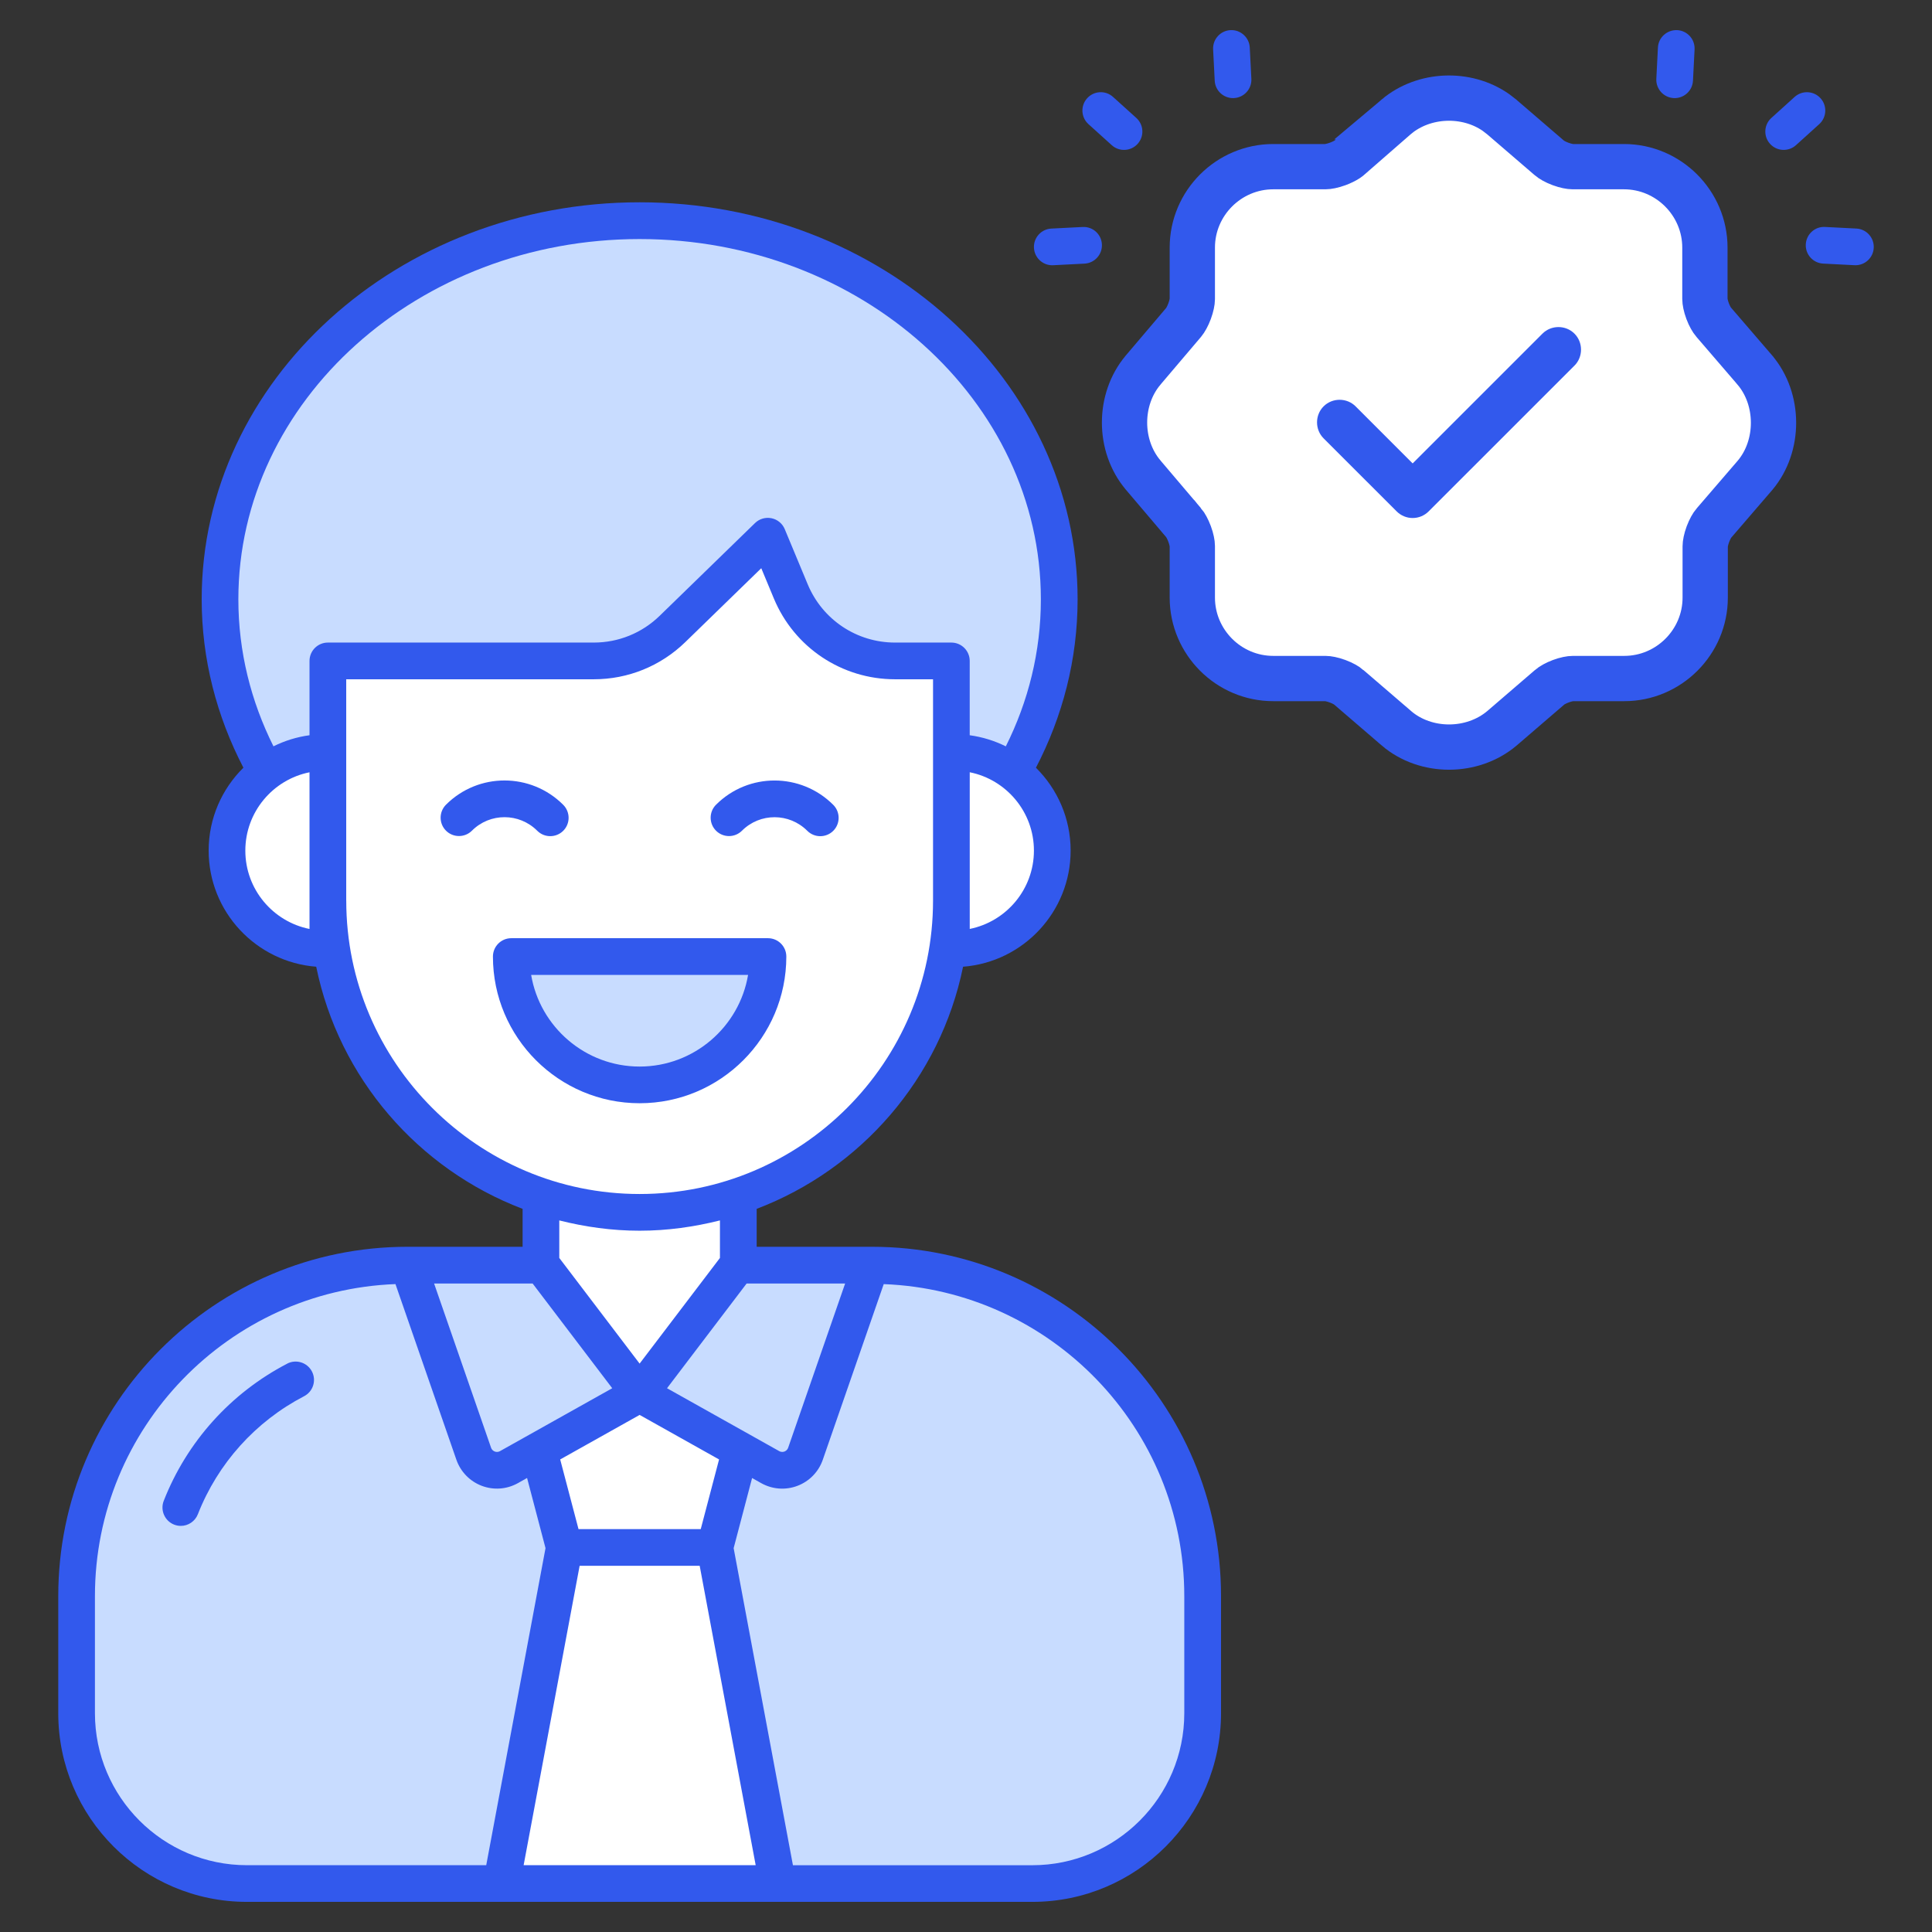 <svg width="64" height="64" fill="none" xmlns="http://www.w3.org/2000/svg"><rect width="100%" height="100%" fill="#333333" stroke="none"/><path d="M39.84 52.871v3.882c0 3.116-2.526 5.641-5.641 5.641H8.179c-3.116 0-5.641-2.526-5.641-5.641v-3.882c0-6.054 4.908-10.962 10.962-10.962h15.377c6.054 0 10.962 4.908 10.962 10.962Z" fill="#C8DCFF"/><path d="M24.458 37.172v7.536c0 1.806-1.464 3.269-3.269 3.269s-3.269-1.464-3.269-3.269v-7.536h6.538Z" fill="#fff"/><path d="m25.02 46.174-1.338 5.087h-4.986l-1.338-5.087H25.02ZM25.764 62.395l-2.082-11.134h-4.986l-2.082 11.134h9.15Z" fill="#fff"/><path d="m21.189 46.174-3.243-4.265h-4.42l2.167 6.246c.166.479.726.692 1.168.444l4.327-2.425Z" fill="#C8DCFF"/><path d="m21.189 46.174 3.243-4.265h4.42l-2.167 6.246c-.166.479-.726.692-1.168.444l-4.327-2.425ZM21.189 32.396c7.677 0 13.9-5.616 13.9-12.543S28.866 7.309 21.189 7.309 7.288 12.925 7.288 19.852c0 6.928 6.223 12.543 13.9 12.543Z" fill="#C8DCFF"/><path d="M31.516 21.892v7.94c0 5.704-4.624 10.327-10.327 10.327s-10.327-4.624-10.327-10.327v-7.94h8.807c.975 0 1.911-.38 2.61-1.06l3.157-3.071.76 1.826c.581 1.396 1.944 2.305 3.456 2.305h1.865ZM34.858 28.177c0 1.797-1.457 3.254-3.254 3.254h-.088v-6.508h.088c1.797 0 3.254 1.457 3.254 3.254Z" fill="#fff"/><path d="M7.52 28.177c0 1.797 1.457 3.254 3.254 3.254h.088v-6.508h-.088c-1.797 0-3.254 1.457-3.254 3.254Z" fill="#fff"/><path d="M25.44 31.687c0 2.347-1.905 4.252-4.252 4.252-2.347 0-4.252-1.905-4.252-4.252h8.503Z" fill="#C8DCFF"/><path d="M9.514 45.173c-1.87.972-3.323 2.586-4.09 4.544-.122.312.032.665.344.788.073.029.148.042.221.042.243 0 .472-.147.566-.387.66-1.684 1.909-3.072 3.519-3.909.298-.155.414-.522.259-.82-.155-.297-.522-.414-.82-.259Z" fill="#3259ED"/><path d="M43.9 5.808c-1.558.903-2.81 2.229-3.623 3.834-.152.299-.032.665.268.817.088.044.182.066.274.066.222 0 .436-.122.543-.333.706-1.395 1.795-2.547 3.148-3.332.29-.168.389-.54.221-.831-.169-.291-.541-.389-.831-.221Z" fill="#5C8FFC"/><path d="M13.526 41.301h-.026c-6.38 0-11.57 5.19-11.57 11.57v3.882c0 3.446 2.804 6.249 6.249 6.249H34.199c3.446 0 6.249-2.804 6.249-6.249v-3.882c0-6.38-5.19-11.57-11.57-11.57h-3.812v-1.256c3.456-1.317 6.083-4.328 6.837-8.021 1.99-.153 3.563-1.818 3.563-3.847 0-1.073-.441-2.044-1.149-2.745.882-1.695 1.38-3.585 1.38-5.58 0-7.252-6.508-13.151-14.508-13.151-8 0-14.508 5.9-14.508 13.151 0 1.995.501 3.883 1.382 5.579-.71.701-1.151 1.673-1.151 2.746 0 2.029 1.573 3.693 3.563 3.847.754 3.693 3.381 6.705 6.837 8.021v1.256h-3.785Zm2.583 20.486H8.179c-2.776 0-5.034-2.258-5.034-5.034v-3.882c0-5.575 4.432-10.122 9.955-10.334l2.018 5.818c.139.399.445.714.839.864.387.147.824.122 1.201-.089l.302-.17.611 2.324-1.964 10.503Zm1.237 0 1.855-9.918h3.977l1.855 9.918h-7.686Zm6.474-13.441-.607 2.308h-4.049l-.607-2.308 2.632-1.475 2.631 1.475Zm-5.293-6.676v-1.242c.854.215 1.742.341 2.661.341s1.808-.127 2.661-.341v1.243l-2.661 3.5-2.661-3.5Zm10.749.868c5.524.212 9.955 4.76 9.955 10.334v3.882c0 2.776-2.258 5.034-5.034 5.034h-7.93l-1.964-10.503.611-2.324.302.17c.359.201.796.243 1.201.089.395-.15.701-.465.839-.864l2.018-5.817Zm-1.28-.02-1.887 5.439c-.028.08-.088.113-.122.126-.034.013-.101.028-.175-.013l-3.716-2.083 2.637-3.469h3.264Zm4.128-11.745V25.582c1.211.242 2.126 1.314 2.126 2.595 0 1.281-.915 2.352-2.126 2.595Zm-21.871-.939v.939c-1.211-.242-2.126-1.313-2.126-2.595 0-1.281.915-2.353 2.126-2.595v4.251Zm0-7.94v2.462c-.424.057-.825.183-1.194.367-.744-1.488-1.163-3.135-1.163-4.869 0-6.581 5.963-11.935 13.292-11.935 7.329 0 13.292 5.354 13.292 11.935 0 1.734-.416 3.382-1.161 4.87-.369-.184-.771-.31-1.196-.368v-2.462c0-.336-.272-.608-.608-.608h-1.865c-1.27 0-2.406-.758-2.894-1.931l-.76-1.826c-.077-.186-.242-.322-.439-.362-.197-.04-.402.019-.546.16l-3.157 3.071c-.589.573-1.365.888-2.186.888h-8.807c-.336 0-.608.272-.608.608Zm1.216 7.94v-7.332h8.199c1.139 0 2.217-.438 3.034-1.232l2.516-2.447.416 1c.677 1.628 2.254 2.679 4.017 2.679h1.257v7.332c0 5.359-4.36 9.719-9.719 9.719-5.359 0-9.719-4.36-9.719-9.719Zm6.175 12.684 2.637 3.469-3.717 2.083c-.074.042-.141.026-.175.013-.034-.013-.095-.046-.122-.126l-1.887-5.439h3.264Z" fill="#3259ED"/><path d="M17.798 27.521c.237.237.622.237.86 0 .237-.237.237-.622 0-.86-1.072-1.073-2.811-1.077-3.884-.004-.237.237-.237.623 0 .86.237.237.623.237.86 0 .598-.598 1.566-.595 2.164.004ZM24.579 27.518c.6-.599 1.567-.594 2.164.004.237.237.622.237.86 0 .237-.237.237-.622 0-.86-1.07-1.071-2.808-1.079-3.884-.004-.237.237-.237.622 0 .86.237.237.622.238.86 0ZM26.048 31.687c0-.336-.272-.608-.608-.608h-8.503c-.336 0-.608.272-.608.608 0 2.679 2.18 4.859 4.86 4.859 2.679 0 4.859-2.18 4.859-4.859Zm-8.453.608h7.186c-.29 1.721-1.791 3.036-3.593 3.036s-3.303-1.315-3.593-3.036ZM56.082 2.673l.053-1.037c.017-.335-.241-.621-.576-.638-.335-.013-.621.24-.638.576l-.053 1.037c-.017.335.241.621.576.638.332.018.621-.238.638-.576ZM59.449 3.211l-.77.696c-.249.225-.269.609-.044.858.225.249.61.269.859.044l.77-.696c.249-.225.269-.609.044-.858-.224-.249-.609-.269-.859-.044ZM59.819 8.094c-.017.335.241.621.576.638l1.037.053c.011.001.021.001.032.001.322 0 .59-.252.606-.577.017-.335-.241-.621-.576-.638l-1.037-.053c-.333-.02-.621.24-.638.576ZM40.845 3.25c.01 0 .021-0.0.032-.001.335-.017.593-.303.576-.638l-.053-1.037c-.017-.335-.307-.594-.638-.576-.335.017-.593.303-.576.638l.053 1.037c.016.325.285.577.606.577ZM36.871 3.211c-.249-.226-.634-.205-.858.044-.225.249-.205.633.044.858l.771.696c.248.225.633.206.858-.044.225-.249.205-.633-.044-.858l-.771-.696ZM34.251 8.21c.017.325.285.577.606.577.011 0 .021-0.0.032-.001l1.037-.053c.335-.017.593-.303.576-.638-.017-.335-.3-.593-.638-.576l-1.037.053c-.335.017-.593.303-.576.638Z" fill="#3259ED"/><path d="M46.252 3.869c.916-.772 2.328-.824 3.303-.143l.189.146.002.002 1.58 1.359.002.002c.061.053.191.131.366.196.175.065.324.09.402.09h1.7c1.474 0 2.68 1.206 2.681 2.68v1.7c0 .084.026.233.09.404.064.171.142.3.196.363l.002.002 1.36 1.58.001.002c.83.97.829 2.52.015 3.489l-.006.007-1.36 1.58-.002.002c-.053.061-.131.191-.196.365-.065.175-.09.324-.09.402v1.7c-0 1.474-1.207 2.68-2.681 2.68h-1.7c-.085 0-.233.026-.404.09-.172.064-.301.142-.364.196l-.002.002-1.58 1.359-.006.005c-.977.823-2.518.829-3.491-.003l-.001-.002-1.581-1.359-.001-.002c-.061-.053-.192-.131-.367-.196-.175-.065-.324-.09-.402-.09h-1.73c-1.474-0-2.679-1.206-2.68-2.68v-1.71c0-.078-.025-.224-.09-.399-.064-.173-.142-.306-.196-.371h-.001l-1.345-1.584-.002-.003c-.815-.969-.815-2.496 0-3.465l.002-.003 1.346-1.585c.055-.066.132-.198.196-.37.064-.174.09-.321.09-.398V8.201c0-1.474 1.206-2.679 2.68-2.68h1.73c.079 0 .229-.025.406-.09.133-.049.241-.105.314-.152l.06-.044 1.557-1.358.01-.008Z" fill="#fff" stroke="#3259ED" stroke-width="1.5"/><path d="m52.156 12.111-4.83 4.829c-.14.14-.33.22-.53.22s-.39-.08-.53-.22l-2.42-2.419c-.29-.29-.29-.77 0-1.06.29-.29.77-.29 1.06 0l1.89 1.89 4.3-4.299c.29-.29.77-.29 1.06 0 .29.29.29.77 0 1.06Z" fill="#3259ED"/></svg>